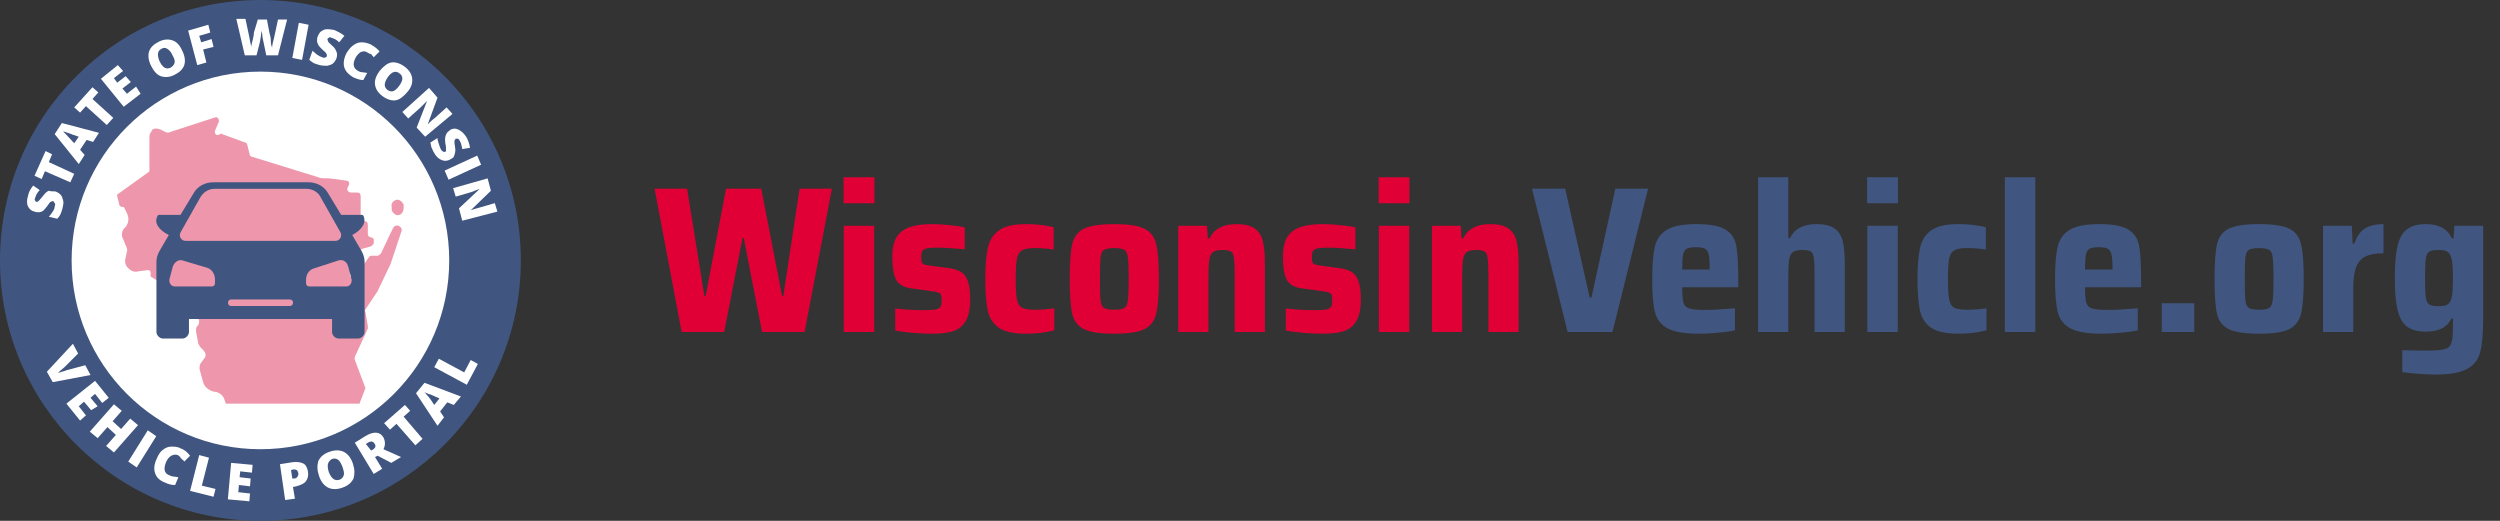 <svg width="384" height="80" viewBox="0 0 384 80" fill="none" xmlns="http://www.w3.org/2000/svg">
<rect x="0" y="0" width="384" height="80" fill="#333333" stroke="none"/>
<g clip-path="url(#clip0_168_2053)">
<path fill-rule="evenodd" clip-rule="evenodd" d="M40 80C17.909 80 0 62.091 0 40C0 17.909 17.909 0 40 0C62.091 0 80 17.909 80 40C80 62.091 62.091 80 40 80Z" fill="#405680"/>
<path fill-rule="evenodd" clip-rule="evenodd" d="M40 69C23.984 69 11 56.016 11 40C11 23.984 23.984 11 40 11C56.016 11 69 23.984 69 40C69 56.016 56.016 69 40 69Z" fill="white"/>
<path d="M33.583 18.769L33.033 20.051C32.85 20.601 33.4 20.967 33.767 20.601C33.95 20.601 34.133 20.418 34.133 20.601L37.617 21.883C37.8 21.883 37.983 22.066 37.983 22.25L38.35 23.715C38.35 23.898 38.533 24.081 38.717 24.081L48.8 27.195C49.167 27.379 49.533 27.379 49.9 27.379C50.083 27.379 50.267 27.379 50.45 27.379L53.2 27.745C53.567 27.745 53.75 28.111 53.567 28.478L53.383 28.844C53.2 29.21 53.567 29.577 53.933 29.577H54.85C55.217 29.577 55.4 29.76 55.4 30.126V33.424C55.4 33.79 55.583 33.973 55.95 33.973C56.317 33.973 56.5 34.156 56.5 34.523V35.988C56.5 36.171 56.683 36.355 56.683 36.355L57.233 36.538C57.417 36.721 57.417 36.721 57.417 36.904V37.27C57.417 37.454 57.233 37.637 57.05 37.82L55.767 38.186C55.583 38.186 55.4 38.37 55.4 38.553L53.75 41.85C53.75 42.033 53.75 42.216 53.75 42.4C53.933 42.583 54.483 42.583 54.667 42.4L56.683 39.469C56.867 39.285 56.867 39.285 57.05 39.285H57.967C58.15 39.285 58.333 39.102 58.517 38.919L60.35 35.072C60.533 34.706 60.9 34.523 61.267 34.706C61.633 34.889 61.817 35.255 61.633 35.622L59.983 40.568L57.967 44.781L56.133 47.529C56.133 47.712 55.95 47.712 56.133 47.895L56.5 50.093C56.5 50.276 56.5 50.276 56.5 50.46L54.483 54.856C54.483 55.039 54.483 55.039 54.483 55.222L56.133 59.619L55.217 62H34.683L34.5 61.45C34.317 60.718 33.583 60.168 32.85 60.168C32.117 59.985 31.383 59.435 31.2 58.703L30.65 56.688C30.65 56.321 30.65 56.138 30.833 55.772L31.383 55.039C31.75 54.673 31.567 54.123 31.2 53.757L30.833 53.391C30.65 53.207 30.65 53.024 30.467 52.841L30.1 50.826C30.1 50.643 30.1 50.276 30.283 50.093L30.467 49.91C30.65 49.544 30.65 48.994 30.283 48.628L29.183 47.529C29 47.346 28.45 47.346 28.083 47.346C27.717 47.346 27.35 47.346 27.167 47.162L25.7 45.88C25.517 45.697 25.333 45.514 25.333 45.147V44.415C25.333 44.048 25.15 43.682 24.783 43.499L23.317 42.583C23.133 42.583 23.133 42.4 23.133 42.216V41.85C23.133 41.667 22.95 41.484 22.767 41.484L21.3 41.667C20.75 41.85 20.2 41.667 19.833 41.3C19.283 40.934 19.1 40.201 19.283 39.652L19.467 38.736C19.65 38.37 19.467 38.003 19.283 37.637L18.917 36.721C18.55 36.171 18.733 35.255 19.283 34.889C19.833 34.156 19.833 33.424 19.467 32.691L19.1 31.958C19.1 31.775 18.917 31.775 18.733 31.775C18.55 31.775 18.367 31.592 18.367 31.592L18 30.126C18 29.943 18 29.76 18.183 29.76L22.767 26.463C22.95 26.463 22.95 26.28 22.95 26.096V20.967C22.95 20.601 23.133 20.418 23.317 20.051C23.5 19.685 24.05 19.685 24.6 19.868L25.333 20.235C25.7 20.418 25.883 20.418 26.25 20.235L33.033 18.036C33.4 17.853 33.767 18.403 33.583 18.769Z" fill="#EE97AC"/>
<path d="M61.083 33.057C60.717 33.057 60.35 32.691 60.167 32.325V31.775C59.983 31.226 60.533 30.676 61.083 30.676C61.45 30.676 61.817 31.042 62 31.409V31.958C62 32.508 61.633 33.057 61.083 33.057Z" fill="#EE97AC"/>
<path d="M55.501 38.5L54.102 36.1C55.401 35.4 56.4 34.3 55.8 33.1C55.7 33 55.6 33 55.6 33H52.403L50.405 29.7C49.806 28.6 48.607 28 47.408 28H32.721C31.522 28 30.323 28.6 29.724 29.7L27.726 33H24.429C24.429 33 24.329 33 24.229 33.1C23.529 34.3 24.529 35.4 25.927 36.1L24.529 38.5C24.229 39 24.029 39.6 24.029 40.2V51C24.029 51.5 24.529 52 25.028 52H28.026C28.525 52 29.024 51.5 29.024 51V49H51.005V51C51.005 51.5 51.504 52 52.004 52H55.001C55.501 52 56 51.5 56 51V40.2C56 39.6 55.8 39 55.501 38.5ZM27.726 35.7L30.723 30.4C31.223 29.5 32.022 29 33.021 29H47.008C48.007 29 48.907 29.5 49.306 30.4L52.303 35.7C52.603 36.3 52.203 37 51.504 37H28.525C27.826 37 27.426 36.3 27.726 35.7ZM33.021 43.5C33.021 43.8 32.821 44 32.521 44H26.826C26.327 44 25.927 43.5 26.027 42.9L26.527 41C26.727 40.3 27.426 39.8 28.026 40L31.722 41.1C32.521 41.3 33.021 42.1 33.021 42.9V43.5ZM44.511 47H35.519C35.219 47 35.019 46.8 35.019 46.5C35.019 46.2 35.219 46 35.519 46H44.511C44.81 46 45.01 46.2 45.01 46.5C45.01 46.8 44.81 47 44.511 47ZM53.203 44H47.508C47.208 44 47.008 43.8 47.008 43.5V43C47.008 42.1 47.508 41.4 48.307 41.2L52.004 40C52.703 39.8 53.303 40.2 53.502 41L54.002 42.9C54.102 43.5 53.702 44 53.203 44Z" fill="#405680"/>
<path d="M13.1 56.1L13.9 57.6L8.1 58.7L7.2 57.1L11.2 52.8L12 54.3L9.9 56.4C9.4 56.8 9.1 57.1 8.9 57.3C9.1 57.2 9.3 57.2 9.5 57.1C9.8 57 10 57 10.1 56.9L13.1 56.1Z" fill="white"/>
<path d="M12.3 64.6L10.2 62L14.6 58.5L16.7 61.1L15.7 61.9L14.6 60.5L13.9 61.1L15 62.4L14 63L12.9 61.7L12.1 62.4L13.2 63.8L12.3 64.6Z" fill="white"/>
<path d="M17.5 69.5L16.3 68.5L17.8 66.8L16.5 65.6L15 67.3L13.8 66.3L17.5 62.1L18.7 63.1L17.3 64.7L18.6 65.9L20 64.3L21.2 65.3L17.5 69.5Z" fill="white"/>
<path d="M19.7 70.9L22.7 66.1L24 67L21 71.8L19.7 70.9Z" fill="white"/>
<path d="M27.3 69.9C27 69.8 26.7 69.8 26.3 70C26 70.2 25.7 70.5 25.5 71C25.1 72 25.2 72.7 26 73C26.2 73.1 26.5 73.2 26.7 73.2C26.9 73.2 27.2 73.3 27.4 73.3L26.9 74.5C26.4 74.5 25.9 74.4 25.3 74.1C24.5 73.8 24 73.3 23.8 72.6C23.6 72 23.7 71.2 24.1 70.4C24.3 69.9 24.6 69.4 25 69.1C25.4 68.8 25.8 68.6 26.3 68.6C26.8 68.6 27.3 68.6 27.8 68.9C28.4 69.1 28.8 69.5 29.2 70L28.3 70.9C28.2 70.7 28 70.6 27.8 70.4C27.7 70.2 27.5 70 27.3 69.9Z" fill="white"/>
<path d="M29.2 75.4L30.6 69.9L32.1 70.3L31 74.6L33.1 75.1L32.8 76.3L29.2 75.4Z" fill="white"/>
<path d="M38.3 77L35 76.7L35.5 71.1L38.8 71.4L38.7 72.6L36.9 72.4L36.8 73.3L38.5 73.5L38.4 74.7L36.7 74.5L36.6 75.6L38.4 75.8L38.3 77Z" fill="white"/>
<path d="M47.3 72.4C47.4 73 47.3 73.5 47 73.9C46.7 74.3 46.2 74.5 45.5 74.7L45 74.8L45.3 76.6L43.8 76.8L43 71.3L44.9 71C45.6 70.9 46.2 71 46.6 71.2C47 71.4 47.2 71.9 47.3 72.4ZM44.9 73.5H45.2C45.4 73.5 45.6 73.4 45.7 73.2C45.8 73 45.9 72.9 45.8 72.6C45.7 72.2 45.5 72.1 45.1 72.1L44.7 72.2L44.9 73.5Z" fill="white"/>
<path d="M54.2 71.2C54.5 72.1 54.5 72.8 54.3 73.5C54 74.1 53.5 74.6 52.6 74.9C51.8 75.2 51 75.2 50.4 74.9C49.8 74.6 49.3 74 49 73.1C48.7 72.2 48.7 71.5 48.9 70.8C49.2 70.2 49.7 69.7 50.6 69.4C51.4 69.1 52.2 69.1 52.8 69.4C53.4 69.7 53.9 70.3 54.2 71.2ZM50.5 72.5C50.9 73.5 51.4 73.9 52.1 73.7C52.5 73.6 52.7 73.3 52.8 73C52.9 72.7 52.8 72.3 52.6 71.7C52.4 71.2 52.2 70.8 51.9 70.6C51.6 70.4 51.3 70.4 51 70.5C50.3 70.9 50.2 71.5 50.5 72.5Z" fill="white"/>
<path d="M57.6 70.2L58.7 72L57.4 72.8L54.5 68L56.1 67C57.4 66.2 58.4 66.3 58.9 67.2C59.2 67.8 59.2 68.4 58.9 69L61.6 70.2L60.1 71.1L58 70L57.6 70.2ZM57 69.2L57.2 69.1C57.7 68.8 57.8 68.5 57.5 68.1C57.3 67.8 57 67.7 56.5 68L56.2 68.2L57 69.2Z" fill="white"/>
<path d="M64.9 67.4L63.8 68.4L60.9 65.1L59.9 66L59 65L62.2 62.2L63 63.1L62 64L64.9 67.4Z" fill="white"/>
<path d="M69.7 62.2L68.7 61.8L67.6 63.2L68.2 64.1L67.2 65.4L63.9 60.4L65.2 58.8L70.8 60.9L69.7 62.2ZM67.5 61.2L66.6 60.8C66.4 60.7 66.2 60.6 65.8 60.5C65.5 60.4 65.3 60.3 65.2 60.2C65.3 60.3 65.4 60.5 65.6 60.7C65.8 60.9 66.2 61.4 66.7 62.2L67.5 61.2Z" fill="white"/>
<path d="M71.7 59.1L66.7 56.4L67.4 55.1L71.3 57.2L72.3 55.3L73.4 55.9L71.7 59.1Z" fill="white"/>
<path d="M8.5 29.4C8.8 29.5 9.1 29.7 9.3 29.9C9.5 30.1 9.6 30.4 9.7 30.8C9.8 31.2 9.7 31.5 9.6 32C9.5 32.4 9.4 32.6 9.3 32.9C9.2 33.1 9 33.4 8.8 33.6L7.5 33.3C7.7 33.1 7.9 32.8 8.1 32.5C8.3 32.2 8.4 32 8.4 31.7C8.5 31.5 8.5 31.3 8.4 31.2C8.3 31.1 8.3 31 8.2 30.9C8.1 30.9 8.1 30.9 8 30.9C7.9 30.9 7.9 31 7.8 31C7.7 31 7.5 31.3 7.3 31.6C7 32 6.8 32.2 6.6 32.4C6.4 32.5 6.2 32.6 6 32.6C5.8 32.6 5.5 32.6 5.3 32.5C4.8 32.4 4.5 32.1 4.3 31.7C4.1 31.3 4.1 30.7 4.3 30.1C4.4 29.5 4.7 29 5.1 28.5L6.1 29.2C5.7 29.6 5.5 30 5.4 30.4C5.3 30.6 5.3 30.7 5.4 30.8C5.4 30.9 5.5 31 5.6 31C5.7 31 5.8 31 5.9 30.9C6 30.8 6.2 30.6 6.6 30.1C6.9 29.7 7.2 29.4 7.5 29.3C7.8 29.4 8.1 29.4 8.5 29.4Z" fill="white"/>
<path d="M11.4 26.7L10.8 28L6.9 26.3L6.4 27.5L5.3 27L7 23.2L8 23.7L7.5 24.9L11.4 26.7Z" fill="white"/>
<path d="M14.3 21.8L13.3 21.5L12.3 23L13 23.8L12.1 25.2L8.4 20.6L9.5 18.9L15.2 20.4L14.3 21.8ZM12.1 21L11.2 20.7C11 20.6 10.7 20.5 10.4 20.4C10.1 20.3 9.9 20.2 9.7 20.2C9.8 20.3 9.9 20.4 10.2 20.7C10.4 20.9 10.8 21.4 11.4 22L12.1 21Z" fill="white"/>
<path d="M17.4 18.1L16.4 19.2L13.2 16.3L12.3 17.3L11.4 16.5L14.2 13.4L15.1 14.2L14.2 15.2L17.4 18.1Z" fill="white"/>
<path d="M21.6 14.4L19 16.4L15.5 12.1L18.1 10L18.9 10.9L17.5 12L18 12.7L19.3 11.7L20.1 12.6L18.8 13.6L19.5 14.4L20.9 13.3L21.6 14.4Z" fill="white"/>
<path d="M28 7.8C28.4 8.6 28.5 9.4 28.3 10C28.1 10.6 27.6 11.1 26.8 11.5C26 11.9 25.3 11.9 24.7 11.7C24.1 11.5 23.6 10.9 23.2 10.1C22.8 9.3 22.7 8.5 22.9 7.9C23.1 7.3 23.6 6.8 24.4 6.4C25.2 6 25.9 6 26.5 6.2C27.1 6.4 27.6 6.9 28 7.8ZM24.5 9.4C25 10.4 25.5 10.7 26.2 10.4C26.5 10.2 26.7 10 26.8 9.7C26.9 9.4 26.8 9 26.5 8.5C26.3 8 26 7.7 25.7 7.5C25.4 7.3 25.1 7.3 24.8 7.5C24.2 7.8 24.1 8.4 24.5 9.4Z" fill="white"/>
<path d="M31.7 9.6L30.3 10L28.9 4.7L32 3.8L32.3 5L30.6 5.5L30.9 6.5L32.5 6L32.8 7.2L31.2 7.6L31.7 9.6Z" fill="white"/>
<path d="M42.7 8.5H40.9L40.4 6.1C40.4 6 40.3 5.8 40.3 5.5C40.3 5.2 40.2 4.9 40.2 4.7C40.2 4.9 40.1 5.1 40.1 5.3C40.1 5.6 40 5.8 40 6C40 6.2 39.8 7 39.4 8.5H37.6L36.3 2.9H37.7L38.3 5.7C38.4 6.3 38.5 6.8 38.6 7.2C38.6 6.9 38.7 6.6 38.8 6.2C38.9 5.8 39 5.3 39 5L39.6 3H41L41.4 5.1C41.5 5.4 41.6 5.8 41.6 6.3C41.6 6.8 41.7 7.1 41.8 7.3C41.8 7 41.9 6.5 42.1 5.8L42.7 3H44.1L42.7 8.5Z" fill="white"/>
<path d="M44.9 8.9L45.9 3.5L47.4 3.8L46.4 9.2L44.9 8.9Z" fill="white"/>
<path d="M51.7 8.9C51.6 9.2 51.4 9.5 51.2 9.7C51 9.9 50.7 10 50.3 10.1C49.9 10.1 49.6 10.1 49.1 10C48.7 9.9 48.5 9.8 48.2 9.7C48 9.6 47.8 9.4 47.5 9.2L48 7.8C48.2 8 48.5 8.2 48.7 8.4C49 8.6 49.2 8.7 49.5 8.8C49.7 8.9 49.9 8.9 50 8.8C50.1 8.8 50.2 8.7 50.2 8.6C50.2 8.5 50.2 8.5 50.2 8.4C50.2 8.3 50.1 8.3 50.1 8.2C50.1 8.1 49.8 7.9 49.5 7.6C49.2 7.3 49 7.1 48.9 6.9C48.8 6.7 48.7 6.5 48.7 6.3C48.7 6.1 48.7 5.8 48.8 5.6C49 5.1 49.2 4.8 49.7 4.6C50.1 4.4 50.7 4.5 51.3 4.6C51.8 4.8 52.4 5.1 52.9 5.5L52.1 6.5C51.7 6.1 51.3 5.9 50.9 5.8C50.7 5.7 50.6 5.7 50.5 5.8C50.4 5.9 50.3 5.9 50.3 6C50.3 6.1 50.3 6.2 50.4 6.3C50.3 6.4 50.6 6.6 51 7C51.4 7.3 51.6 7.7 51.7 8C51.8 8.2 51.8 8.5 51.7 8.9Z" fill="white"/>
<path d="M56.3 8C56 7.8 55.7 7.9 55.4 8C55.1 8.2 54.8 8.5 54.6 8.9C54.1 9.9 54.3 10.5 55 10.9C55.2 11 55.4 11.1 55.7 11.1C55.9 11.1 56.2 11.2 56.4 11.2L55.8 12.3C55.3 12.3 54.8 12.1 54.3 11.9C53.6 11.5 53.1 11 52.9 10.4C52.7 9.8 52.8 9 53.2 8.2C53.5 7.7 53.8 7.3 54.2 7C54.6 6.7 55 6.5 55.5 6.5C56 6.5 56.4 6.6 56.9 6.8C57.4 7.1 57.9 7.4 58.3 7.9L57.4 8.8C57.3 8.6 57.1 8.5 57 8.3C56.7 8.3 56.6 8.1 56.3 8Z" fill="white"/>
<path d="M62.6 14.1C62 14.8 61.4 15.3 60.8 15.4C60.2 15.5 59.5 15.3 58.8 14.8C58.1 14.3 57.7 13.7 57.6 13C57.5 12.3 57.8 11.6 58.3 10.9C58.9 10.2 59.5 9.7 60.1 9.6C60.7 9.5 61.4 9.7 62.1 10.2C62.8 10.7 63.2 11.3 63.3 12C63.4 12.7 63.2 13.4 62.6 14.1ZM59.6 11.8C59 12.7 58.9 13.3 59.5 13.8C59.8 14 60.1 14.1 60.4 14C60.7 13.9 61 13.6 61.3 13.2C61.6 12.8 61.8 12.4 61.8 12.1C61.8 11.8 61.7 11.5 61.4 11.3C60.8 10.8 60.2 11 59.6 11.8Z" fill="white"/>
<path d="M65.3 21L64 19.6L65.6 15.5C65.2 15.9 64.8 16.3 64.6 16.5L62.7 18.2L61.8 17.2L65.9 13.5L67.2 15L65.7 19.1C66.1 18.7 66.4 18.4 66.7 18.2L68.6 16.5L69.5 17.5L65.3 21Z" fill="white"/>
<path d="M69.3 24.4C69 24.6 68.7 24.7 68.4 24.7C68.1 24.7 67.8 24.6 67.5 24.4C67.2 24.2 66.9 23.9 66.7 23.5C66.5 23.2 66.4 22.9 66.3 22.7C66.2 22.5 66.2 22.2 66.1 21.9L67.2 21.2C67.2 21.5 67.3 21.8 67.4 22.1C67.5 22.4 67.6 22.7 67.7 22.9C67.8 23.1 67.9 23.2 68.1 23.3C68.3 23.4 68.3 23.3 68.4 23.3C68.5 23.3 68.5 23.2 68.5 23.1C68.5 23 68.5 22.9 68.5 22.8C68.5 22.7 68.5 22.4 68.4 22C68.4 21.6 68.3 21.3 68.4 21.1C68.4 20.9 68.5 20.7 68.6 20.5C68.7 20.3 68.9 20.2 69.1 20C69.5 19.7 70 19.7 70.4 19.9C70.8 20.1 71.2 20.4 71.6 21C71.9 21.5 72.1 22.1 72.2 22.7L71 22.9C70.9 22.3 70.8 21.9 70.6 21.6C70.5 21.4 70.4 21.3 70.3 21.3C70.2 21.3 70.1 21.3 70 21.3C69.9 21.4 69.9 21.5 69.8 21.6C69.8 21.7 69.8 22.1 69.9 22.6C70 23.1 69.9 23.5 69.8 23.8C69.7 24.1 69.7 24.2 69.3 24.4Z" fill="white"/>
<path d="M68.3 26.2L73.3 23.9L73.9 25.3L68.9 27.6L68.3 26.2Z" fill="white"/>
<path d="M71 33.9L70.5 32L73.7 29C73.1 29.2 72.7 29.4 72.4 29.5L70 30.2L69.6 28.9L74.9 27.4L75.4 29.3L72.3 32.3C72.8 32.1 73.3 32 73.6 31.9L76 31.2L76.4 32.5L71 33.9Z" fill="white"/>
</g>
<path d="M117.056 51L114.24 36.568H114.048L111.232 51H104.704L100.544 28.984H105.536L108.192 45.464H108.384L111.52 28.984H116.928L120.128 45.464H120.32L122.816 28.984H127.776L123.584 51H117.056ZM129.571 31.224V27.224H134.307V31.224H129.571ZM129.603 51V34.68H134.275V51H129.603ZM143.231 51.256C142.314 51.256 141.322 51.213 140.255 51.128C139.189 51.043 138.271 50.925 137.503 50.776V47.384C138.911 47.555 140.383 47.64 141.919 47.64C142.751 47.64 143.349 47.608 143.711 47.544C144.095 47.459 144.341 47.32 144.447 47.128C144.575 46.936 144.639 46.627 144.639 46.2C144.639 45.773 144.607 45.475 144.543 45.304C144.479 45.133 144.351 45.016 144.159 44.952C143.967 44.867 143.626 44.792 143.135 44.728L139.871 44.28C138.783 44.131 138.037 43.683 137.631 42.936C137.247 42.189 137.055 41.005 137.055 39.384C137.055 38.061 137.301 37.037 137.791 36.312C138.303 35.587 138.997 35.096 139.871 34.84C140.746 34.563 141.845 34.424 143.167 34.424C144.021 34.424 144.927 34.477 145.887 34.584C146.847 34.669 147.615 34.787 148.191 34.936V38.296C146.399 38.125 145.034 38.04 144.095 38.04C143.349 38.04 142.794 38.072 142.431 38.136C142.09 38.2 141.845 38.328 141.695 38.52C141.567 38.691 141.503 38.979 141.503 39.384C141.503 39.789 141.525 40.077 141.567 40.248C141.631 40.397 141.738 40.515 141.887 40.6C142.058 40.664 142.357 40.728 142.783 40.792L145.887 41.208C146.591 41.315 147.157 41.496 147.583 41.752C148.031 42.008 148.383 42.467 148.639 43.128C148.895 43.789 149.023 44.749 149.023 46.008C149.023 47.459 148.789 48.568 148.319 49.336C147.871 50.083 147.231 50.595 146.399 50.872C145.589 51.128 144.533 51.256 143.231 51.256ZM161.935 50.744C160.612 51.085 159.172 51.256 157.615 51.256C155.737 51.256 154.351 50.957 153.455 50.36C152.559 49.741 151.983 48.867 151.727 47.736C151.471 46.584 151.343 44.952 151.343 42.84C151.343 40.749 151.481 39.128 151.759 37.976C152.036 36.824 152.612 35.949 153.487 35.352C154.383 34.733 155.748 34.424 157.583 34.424C159.183 34.424 160.601 34.584 161.839 34.904V38.328C160.879 38.179 159.897 38.104 158.895 38.104C157.999 38.104 157.359 38.221 156.975 38.456C156.591 38.669 156.335 39.085 156.207 39.704C156.079 40.323 156.015 41.368 156.015 42.84C156.015 44.333 156.079 45.389 156.207 46.008C156.335 46.627 156.58 47.043 156.943 47.256C157.327 47.469 157.977 47.576 158.895 47.576C160.004 47.576 161.017 47.501 161.935 47.352V50.744ZM171.159 51.256C169.005 51.256 167.447 51.021 166.487 50.552C165.549 50.083 164.951 49.304 164.695 48.216C164.439 47.107 164.311 45.315 164.311 42.84C164.311 40.365 164.439 38.584 164.695 37.496C164.951 36.387 165.549 35.597 166.487 35.128C167.447 34.659 169.005 34.424 171.159 34.424C173.314 34.424 174.861 34.659 175.799 35.128C176.738 35.597 177.335 36.387 177.591 37.496C177.869 38.584 178.007 40.365 178.007 42.84C178.007 45.293 177.869 47.075 177.591 48.184C177.335 49.272 176.738 50.061 175.799 50.552C174.861 51.021 173.314 51.256 171.159 51.256ZM171.159 47.576C171.927 47.576 172.45 47.48 172.727 47.288C173.005 47.096 173.175 46.712 173.239 46.136C173.325 45.56 173.367 44.461 173.367 42.84C173.367 41.219 173.325 40.12 173.239 39.544C173.175 38.947 173.005 38.563 172.727 38.392C172.45 38.2 171.927 38.104 171.159 38.104C170.391 38.104 169.858 38.2 169.559 38.392C169.282 38.563 169.111 38.936 169.047 39.512C168.983 40.088 168.951 41.197 168.951 42.84C168.951 44.483 168.983 45.592 169.047 46.168C169.111 46.723 169.282 47.096 169.559 47.288C169.858 47.48 170.391 47.576 171.159 47.576ZM189.65 42.264C189.65 40.963 189.607 40.067 189.522 39.576C189.458 39.064 189.298 38.744 189.042 38.616C188.807 38.467 188.37 38.392 187.73 38.392C187.069 38.392 186.589 38.509 186.29 38.744C186.013 38.957 185.831 39.341 185.746 39.896C185.661 40.429 185.618 41.315 185.618 42.552V51H180.978V34.68H185.394L185.522 36.632H185.778C186.461 35.16 187.847 34.424 189.938 34.424C191.175 34.424 192.103 34.648 192.722 35.096C193.341 35.523 193.757 36.163 193.97 37.016C194.183 37.869 194.29 39.043 194.29 40.536V51H189.65V42.264ZM203.231 51.256C202.314 51.256 201.322 51.213 200.255 51.128C199.189 51.043 198.271 50.925 197.503 50.776V47.384C198.911 47.555 200.383 47.64 201.919 47.64C202.751 47.64 203.349 47.608 203.711 47.544C204.095 47.459 204.341 47.32 204.447 47.128C204.575 46.936 204.639 46.627 204.639 46.2C204.639 45.773 204.607 45.475 204.543 45.304C204.479 45.133 204.351 45.016 204.159 44.952C203.967 44.867 203.626 44.792 203.135 44.728L199.871 44.28C198.783 44.131 198.037 43.683 197.631 42.936C197.247 42.189 197.055 41.005 197.055 39.384C197.055 38.061 197.301 37.037 197.791 36.312C198.303 35.587 198.997 35.096 199.871 34.84C200.746 34.563 201.845 34.424 203.167 34.424C204.021 34.424 204.927 34.477 205.887 34.584C206.847 34.669 207.615 34.787 208.191 34.936V38.296C206.399 38.125 205.034 38.04 204.095 38.04C203.349 38.04 202.794 38.072 202.431 38.136C202.09 38.2 201.845 38.328 201.695 38.52C201.567 38.691 201.503 38.979 201.503 39.384C201.503 39.789 201.525 40.077 201.567 40.248C201.631 40.397 201.738 40.515 201.887 40.6C202.058 40.664 202.357 40.728 202.783 40.792L205.887 41.208C206.591 41.315 207.157 41.496 207.583 41.752C208.031 42.008 208.383 42.467 208.639 43.128C208.895 43.789 209.023 44.749 209.023 46.008C209.023 47.459 208.789 48.568 208.319 49.336C207.871 50.083 207.231 50.595 206.399 50.872C205.589 51.128 204.533 51.256 203.231 51.256ZM211.759 31.224V27.224H216.495V31.224H211.759ZM211.791 51V34.68H216.463V51H211.791ZM228.619 42.264C228.619 40.963 228.576 40.067 228.491 39.576C228.427 39.064 228.267 38.744 228.011 38.616C227.776 38.467 227.339 38.392 226.699 38.392C226.037 38.392 225.557 38.509 225.259 38.744C224.981 38.957 224.8 39.341 224.715 39.896C224.629 40.429 224.587 41.315 224.587 42.552V51H219.947V34.68H224.363L224.491 36.632H224.747C225.429 35.16 226.816 34.424 228.907 34.424C230.144 34.424 231.072 34.648 231.691 35.096C232.309 35.523 232.725 36.163 232.939 37.016C233.152 37.869 233.259 39.043 233.259 40.536V51H228.619V42.264Z" fill="#E00036"/>
<path d="M240.792 51L235.32 28.984H240.408L244.184 45.72H244.44L248.12 28.984H253.144L247.672 51H240.792ZM266.996 44.12H258.388C258.388 45.272 258.452 46.072 258.58 46.52C258.708 46.947 259.007 47.235 259.476 47.384C259.967 47.533 260.82 47.608 262.036 47.608C262.953 47.608 264.436 47.523 266.484 47.352V50.744C265.844 50.893 265.001 51.011 263.956 51.096C262.932 51.203 261.929 51.256 260.948 51.256C258.751 51.256 257.14 50.979 256.116 50.424C255.113 49.869 254.473 49.037 254.196 47.928C253.919 46.819 253.78 45.133 253.78 42.872C253.78 40.653 253.919 38.979 254.196 37.848C254.473 36.717 255.092 35.864 256.052 35.288C257.012 34.712 258.527 34.424 260.596 34.424C262.644 34.424 264.116 34.701 265.012 35.256C265.908 35.789 266.463 36.6 266.676 37.688C266.889 38.776 266.996 40.504 266.996 42.872V44.12ZM260.532 37.976C259.871 37.976 259.391 38.051 259.092 38.2C258.815 38.349 258.623 38.659 258.516 39.128C258.431 39.576 258.388 40.333 258.388 41.4H262.612C262.612 40.312 262.559 39.544 262.452 39.096C262.345 38.627 262.153 38.328 261.876 38.2C261.599 38.051 261.151 37.976 260.532 37.976ZM278.713 42.264C278.713 40.963 278.67 40.067 278.585 39.576C278.521 39.064 278.361 38.744 278.105 38.616C277.87 38.467 277.433 38.392 276.793 38.392C276.131 38.392 275.651 38.509 275.353 38.744C275.075 38.957 274.894 39.341 274.809 39.896C274.723 40.429 274.681 41.315 274.681 42.552V51H270.041V27.224H274.681V36.568H274.937C275.321 35.8 275.854 35.256 276.536 34.936C277.219 34.595 278.041 34.424 279.001 34.424C280.238 34.424 281.166 34.648 281.785 35.096C282.403 35.523 282.819 36.163 283.033 37.016C283.246 37.869 283.353 39.032 283.353 40.504V51H278.713V42.264ZM286.79 31.224V27.224H291.526V31.224H286.79ZM286.822 51V34.68H291.494V51H286.822ZM305.122 50.744C303.799 51.085 302.359 51.256 300.802 51.256C298.925 51.256 297.538 50.957 296.642 50.36C295.746 49.741 295.17 48.867 294.914 47.736C294.658 46.584 294.53 44.952 294.53 42.84C294.53 40.749 294.669 39.128 294.946 37.976C295.223 36.824 295.799 35.949 296.674 35.352C297.57 34.733 298.935 34.424 300.77 34.424C302.37 34.424 303.789 34.584 305.026 34.904V38.328C304.066 38.179 303.085 38.104 302.082 38.104C301.186 38.104 300.546 38.221 300.162 38.456C299.778 38.669 299.522 39.085 299.394 39.704C299.266 40.323 299.202 41.368 299.202 42.84C299.202 44.333 299.266 45.389 299.394 46.008C299.522 46.627 299.767 47.043 300.13 47.256C300.514 47.469 301.165 47.576 302.082 47.576C303.191 47.576 304.205 47.501 305.122 47.352V50.744ZM307.947 51V27.224H312.619V51H307.947ZM328.871 44.12H320.263C320.263 45.272 320.327 46.072 320.455 46.52C320.583 46.947 320.882 47.235 321.351 47.384C321.842 47.533 322.695 47.608 323.911 47.608C324.828 47.608 326.311 47.523 328.359 47.352V50.744C327.719 50.893 326.876 51.011 325.831 51.096C324.807 51.203 323.804 51.256 322.823 51.256C320.626 51.256 319.015 50.979 317.991 50.424C316.988 49.869 316.348 49.037 316.071 47.928C315.794 46.819 315.655 45.133 315.655 42.872C315.655 40.653 315.794 38.979 316.071 37.848C316.348 36.717 316.967 35.864 317.927 35.288C318.887 34.712 320.402 34.424 322.471 34.424C324.519 34.424 325.991 34.701 326.887 35.256C327.783 35.789 328.338 36.6 328.551 37.688C328.764 38.776 328.871 40.504 328.871 42.872V44.12ZM322.407 37.976C321.746 37.976 321.266 38.051 320.967 38.2C320.69 38.349 320.498 38.659 320.391 39.128C320.306 39.576 320.263 40.333 320.263 41.4H324.487C324.487 40.312 324.434 39.544 324.327 39.096C324.22 38.627 324.028 38.328 323.751 38.2C323.474 38.051 323.026 37.976 322.407 37.976ZM332.044 51V46.584H337.036V51H332.044ZM347.003 51.256C344.848 51.256 343.291 51.021 342.331 50.552C341.392 50.083 340.795 49.304 340.539 48.216C340.283 47.107 340.155 45.315 340.155 42.84C340.155 40.365 340.283 38.584 340.539 37.496C340.795 36.387 341.392 35.597 342.331 35.128C343.291 34.659 344.848 34.424 347.003 34.424C349.158 34.424 350.704 34.659 351.643 35.128C352.582 35.597 353.179 36.387 353.435 37.496C353.712 38.584 353.851 40.365 353.851 42.84C353.851 45.293 353.712 47.075 353.435 48.184C353.179 49.272 352.582 50.061 351.643 50.552C350.704 51.021 349.158 51.256 347.003 51.256ZM347.003 47.576C347.771 47.576 348.294 47.48 348.571 47.288C348.848 47.096 349.019 46.712 349.083 46.136C349.168 45.56 349.211 44.461 349.211 42.84C349.211 41.219 349.168 40.12 349.083 39.544C349.019 38.947 348.848 38.563 348.571 38.392C348.294 38.2 347.771 38.104 347.003 38.104C346.235 38.104 345.702 38.2 345.403 38.392C345.126 38.563 344.955 38.936 344.891 39.512C344.827 40.088 344.795 41.197 344.795 42.84C344.795 44.483 344.827 45.592 344.891 46.168C344.955 46.723 345.126 47.096 345.403 47.288C345.702 47.48 346.235 47.576 347.003 47.576ZM356.822 34.68H361.238L361.366 37.432H361.622C362.006 36.301 362.55 35.523 363.254 35.096C363.958 34.648 364.907 34.424 366.102 34.424V38.904C364.928 38.904 364.011 39.064 363.35 39.384C362.688 39.704 362.208 40.248 361.91 41.016C361.611 41.784 361.462 42.861 361.462 44.248V51H356.822V34.68ZM374.179 57.528C373.261 57.528 372.312 57.485 371.331 57.4C370.371 57.336 369.592 57.251 368.995 57.144V53.784C369.933 53.827 371.277 53.848 373.027 53.848C374.264 53.848 375.128 53.763 375.619 53.592C376.109 53.443 376.419 53.123 376.547 52.632C376.696 52.163 376.771 51.32 376.771 50.104V48.952H376.515C376.152 49.677 375.64 50.189 374.979 50.488C374.339 50.787 373.549 50.936 372.611 50.936C371.395 50.936 370.445 50.691 369.763 50.2C369.08 49.709 368.589 48.877 368.291 47.704C367.992 46.509 367.843 44.845 367.843 42.712C367.843 40.536 367.992 38.851 368.291 37.656C368.611 36.461 369.112 35.629 369.795 35.16C370.477 34.669 371.416 34.424 372.611 34.424C374.637 34.424 375.971 35.16 376.611 36.632H376.867L376.995 34.68H381.411V49.08C381.411 51.277 381.261 52.941 380.963 54.072C380.685 55.203 380.035 56.056 379.011 56.632C377.987 57.229 376.376 57.528 374.179 57.528ZM374.627 47.032C375.181 47.032 375.597 46.957 375.875 46.808C376.152 46.659 376.355 46.381 376.483 45.976C376.611 45.656 376.685 45.251 376.707 44.76C376.749 44.269 376.771 43.587 376.771 42.712C376.771 41.901 376.749 41.261 376.707 40.792C376.685 40.301 376.621 39.907 376.515 39.608C376.387 39.139 376.184 38.819 375.907 38.648C375.629 38.477 375.203 38.392 374.627 38.392C373.901 38.392 373.4 38.477 373.123 38.648C372.867 38.797 372.696 39.149 372.611 39.704C372.525 40.259 372.483 41.261 372.483 42.712C372.483 44.141 372.525 45.133 372.611 45.688C372.696 46.243 372.877 46.605 373.155 46.776C373.432 46.947 373.923 47.032 374.627 47.032Z" fill="#405680"/>
<defs>
<clipPath id="clip0_168_2053">
<rect width="80" height="80" fill="white"/>
</clipPath>
</defs>
</svg>
